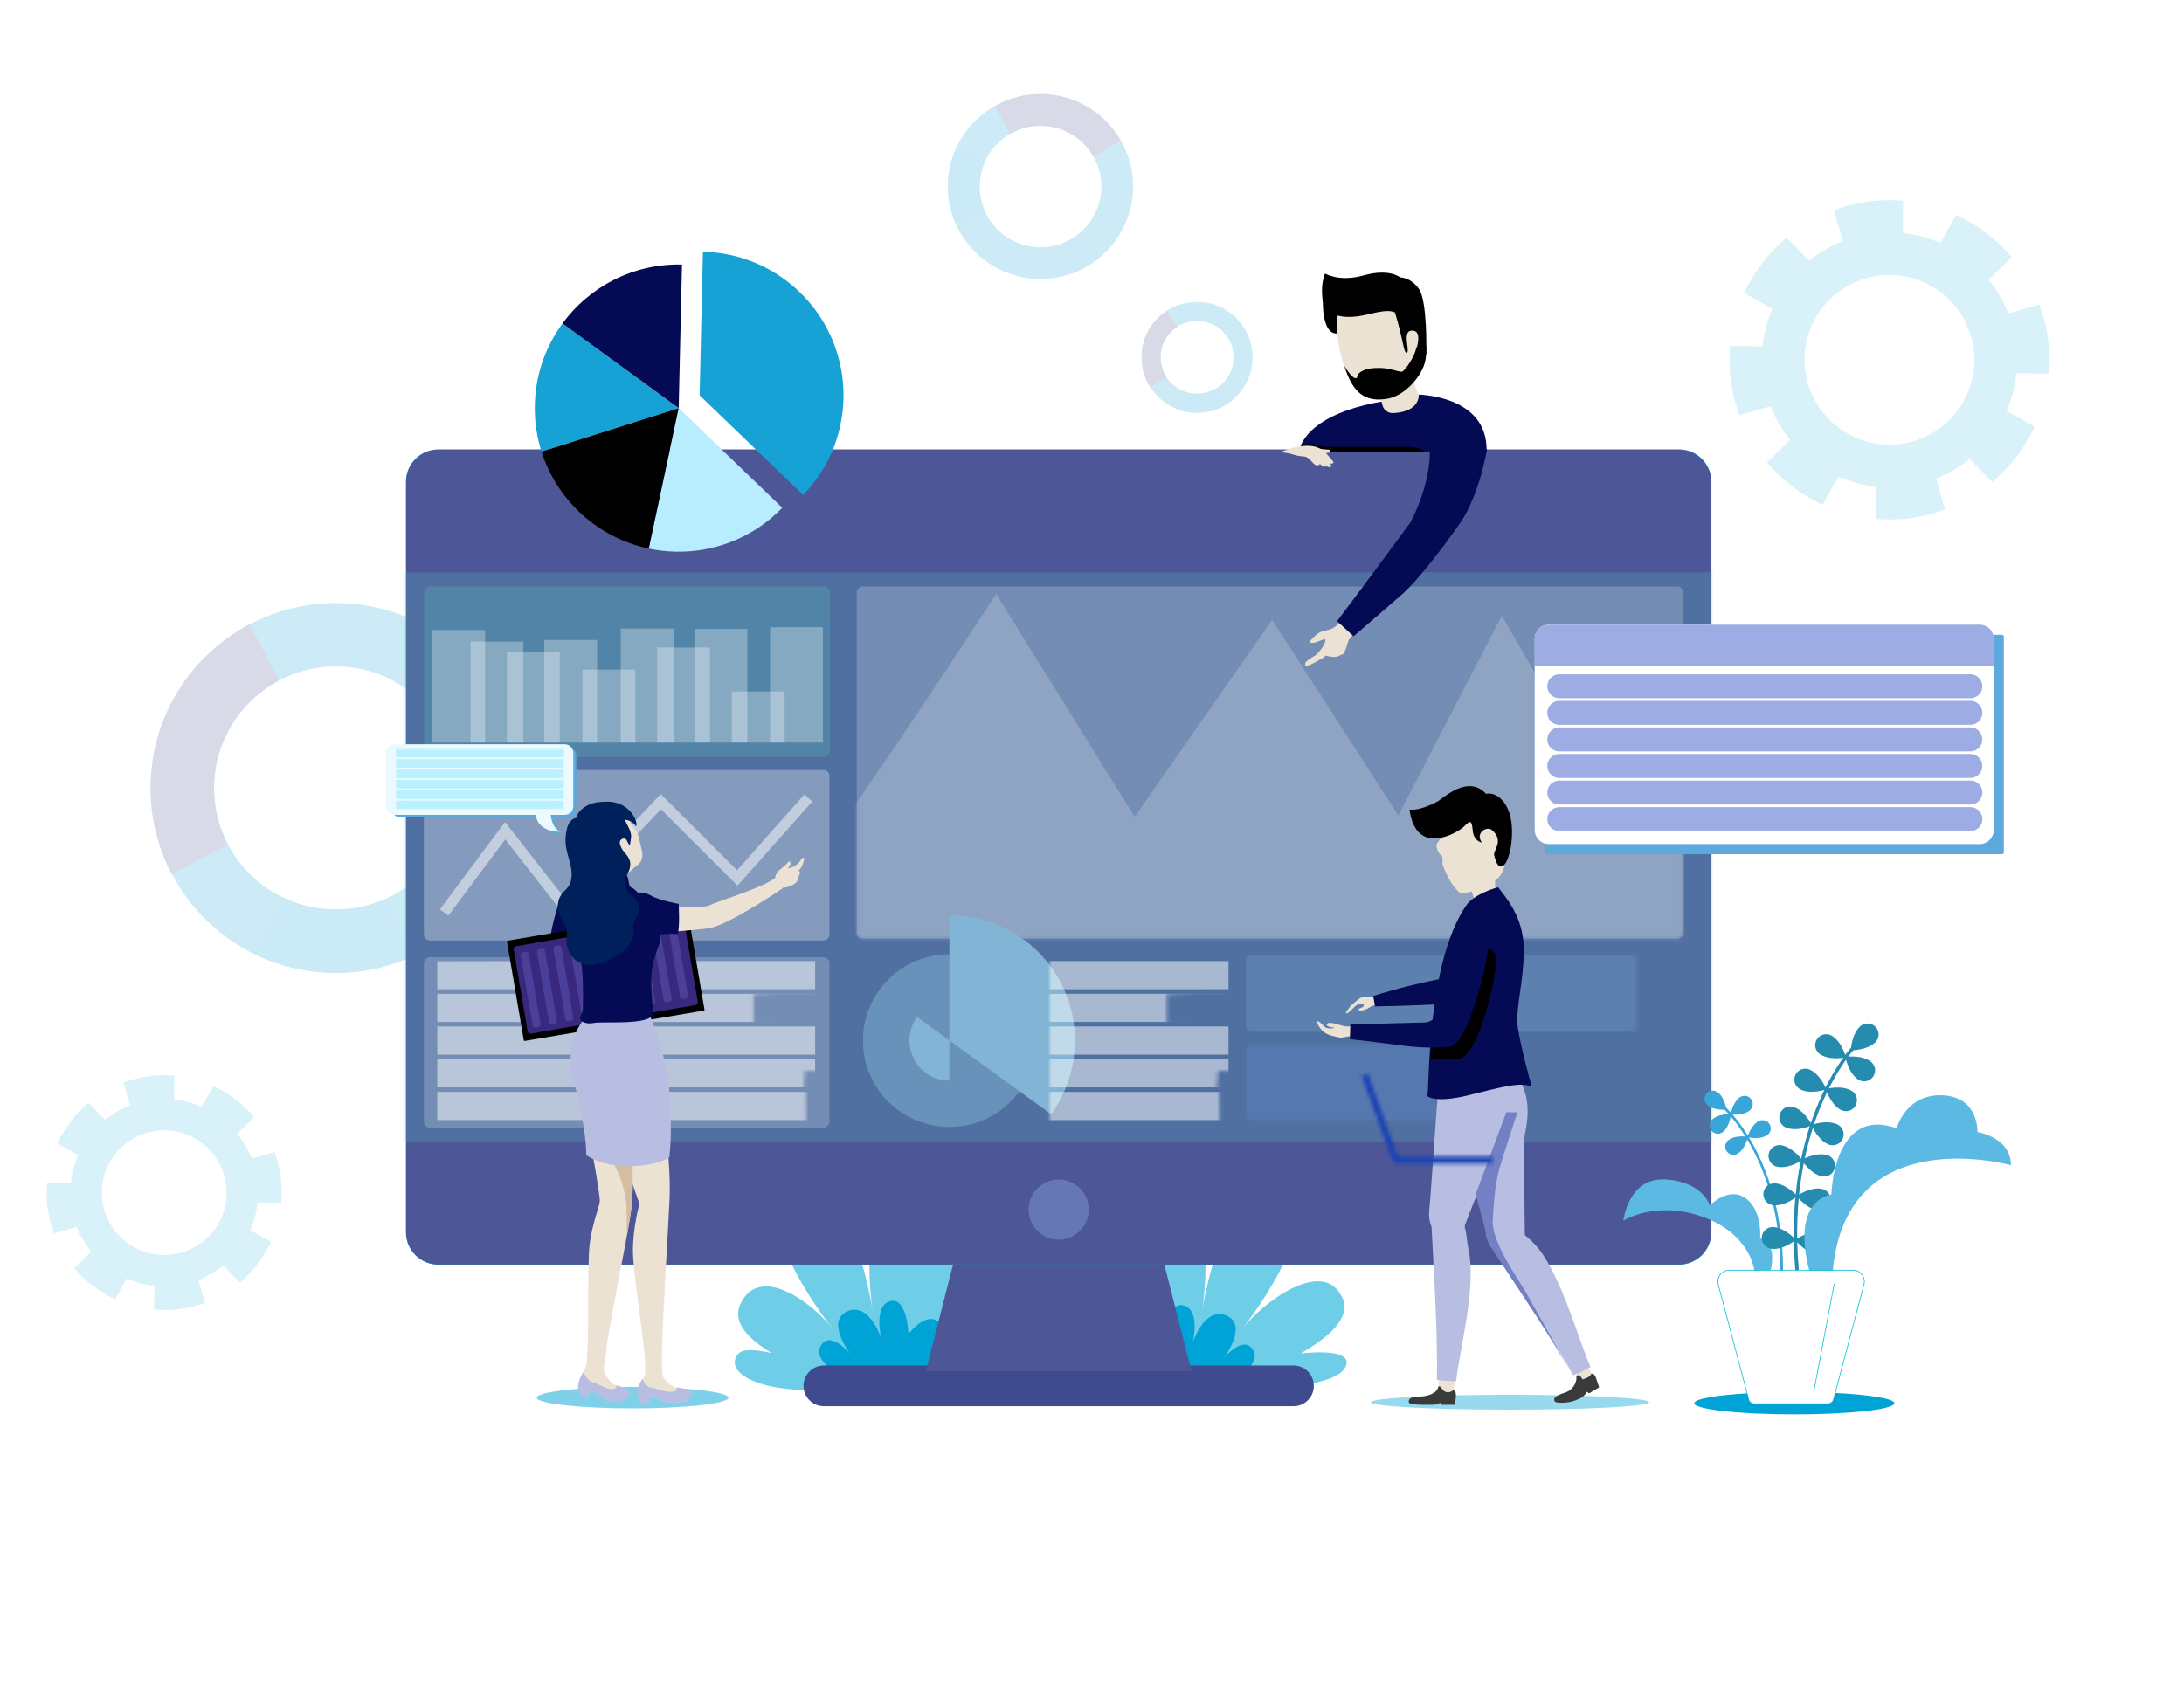 <svg width="620" height="480" viewBox="0 0 620 480" fill="none" xmlns="http://www.w3.org/2000/svg">
<rect x="0" y="0" width="620" height="480" fill="#333333" stroke="none"/>
<g clip-path="url(#clip0_427_2586)">
<rect width="620" height="480" fill="white"/>
<g clip-path="url(#clip1_427_2586)">
<mask id="mask0_427_2586" style="mask-type:luminance" maskUnits="userSpaceOnUse" x="-52" y="6" width="672" height="516">
<path d="M620 6H-52V522H620V6Z" fill="white"/>
</mask>
<g mask="url(#mask0_427_2586)">
<mask id="mask1_427_2586" style="mask-type:luminance" maskUnits="userSpaceOnUse" x="268" y="25" width="55" height="56">
<path d="M268.234 25.866H322.511V80.046H268.234V25.866Z" fill="white"/>
</mask>
<g mask="url(#mask1_427_2586)">
<g opacity="0.22">
<path d="M295.372 31.207C307.397 31.207 317.161 40.953 317.161 52.956C317.161 64.96 307.397 74.706 295.372 74.706C283.347 74.706 273.584 64.96 273.584 52.956C273.584 40.953 283.347 31.207 295.372 31.207Z" stroke="#16A2D5" stroke-width="9"/>
<path d="M284.566 34.07C287.752 32.248 291.441 31.207 295.372 31.207C303.466 31.207 310.535 35.622 314.292 42.169" stroke="#4D5798" stroke-width="9"/>
<path d="M275.786 62.488C274.376 59.609 273.584 56.374 273.584 52.956C273.584 49.752 274.28 46.708 275.529 43.968" stroke="#08A0D5" stroke-width="9"/>
</g>
</g>
<mask id="mask2_427_2586" style="mask-type:luminance" maskUnits="userSpaceOnUse" x="322" y="84" width="35" height="35">
<path d="M324.425 118.542L322.715 86.074L355.231 84.378L356.941 116.847L324.425 118.542Z" fill="white"/>
</mask>
<g mask="url(#mask2_427_2586)">
<g opacity="0.22">
<path d="M326.777 102.139C326.397 94.945 331.937 88.799 339.14 88.424C346.343 88.05 352.499 93.587 352.879 100.781C353.259 107.975 347.719 114.121 340.516 114.496C333.313 114.871 327.156 109.334 326.777 102.139Z" stroke="#16A2D5" stroke-width="5.4"/>
<path d="M328.834 108.517C327.641 106.668 326.899 104.494 326.775 102.142C326.52 97.301 328.945 92.934 332.754 90.483" stroke="#4D5798" stroke-width="5.4"/>
<path d="M346.164 112.875C344.48 113.81 342.564 114.385 340.512 114.492C338.589 114.593 336.74 114.272 335.056 113.61" stroke="#08A0D5" stroke-width="5.4"/>
</g>
</g>
<mask id="mask3_427_2586" style="mask-type:luminance" maskUnits="userSpaceOnUse" x="39" y="167" width="113" height="113">
<path d="M39.185 276.021L42.986 167.714L151.461 171.483L147.66 279.79L39.185 276.021Z" fill="white"/>
</mask>
<g mask="url(#mask3_427_2586)">
<g opacity="0.22">
<path d="M51.783 222.243C52.627 198.246 72.823 179.438 96.854 180.27C120.884 181.103 139.708 201.263 138.864 225.261C138.019 249.258 117.823 268.066 93.793 267.234C69.763 266.401 50.938 246.241 51.783 222.243Z" stroke="#16A2D5" stroke-width="18"/>
<path d="M56.749 243.999C53.327 237.516 51.502 230.081 51.778 222.237C52.346 206.087 61.678 192.288 75.044 185.245" stroke="#4D5798" stroke-width="18"/>
<path d="M113.042 263.492C107.179 266.108 100.646 267.464 93.802 267.227C87.386 267.004 81.341 265.403 75.942 262.718" stroke="#08A0D5" stroke-width="18"/>
</g>
</g>
<mask id="mask4_427_2586" style="mask-type:luminance" maskUnits="userSpaceOnUse" x="471" y="37" width="124" height="124">
<path d="M471.643 37.476H594.671V160.284H471.643V37.476Z" fill="white"/>
</mask>
<g mask="url(#mask4_427_2586)">
<g opacity="0.15">
<path d="M559.173 130.33L565.58 136.877C570.696 132.574 574.803 127.194 577.602 121.127L569.588 116.686C571.059 113.331 572.027 109.739 572.42 105.996L581.595 106.104C581.874 102.846 581.833 99.513 581.376 96.135C580.919 92.758 580.073 89.533 578.939 86.464L570.12 88.986C568.747 85.479 566.859 82.27 564.549 79.423L571.098 73.028C566.786 67.915 561.398 63.808 555.32 61.008L550.88 69.011C547.52 67.538 543.923 66.565 540.175 66.17L540.276 57.008C537.014 56.727 533.675 56.765 530.296 57.219C526.914 57.672 523.687 58.514 520.615 59.645L523.146 68.454C519.637 69.823 516.424 71.709 513.577 74.014L507.169 67.466C502.053 71.769 497.947 77.149 495.147 83.216L503.161 87.657C501.69 91.012 500.72 94.604 500.327 98.347L491.155 98.239C490.876 101.497 490.917 104.83 491.373 108.208C491.83 111.585 492.676 114.81 493.811 117.879L502.628 115.358C504.001 118.864 505.89 122.073 508.2 124.92L501.651 131.315C505.963 136.428 511.353 140.534 517.429 143.335L521.869 135.334C525.227 136.807 528.826 137.776 532.574 138.171L532.473 147.335C535.736 147.616 539.072 147.578 542.454 147.124C545.833 146.671 549.063 145.829 552.135 144.698L549.603 135.887C553.112 134.519 556.323 132.636 559.173 130.33ZM512.489 105.375C510.707 92.198 519.957 80.081 533.148 78.311C546.339 76.542 558.478 85.79 560.26 98.968C562.042 112.145 552.792 124.262 539.601 126.031C526.41 127.801 514.271 118.552 512.489 105.375Z" fill="#00A3D5"/>
</g>
</g>
<mask id="mask5_427_2586" style="mask-type:luminance" maskUnits="userSpaceOnUse" x="-1" y="291" width="91" height="91">
<path d="M-0.979 291.09H89.482V381.39H-0.979V291.09Z" fill="white"/>
</mask>
<g mask="url(#mask5_427_2586)">
<g opacity="0.15">
<path d="M63.381 359.365L68.093 364.179C71.854 361.015 74.874 357.059 76.933 352.598L71.04 349.333C72.122 346.866 72.833 344.225 73.122 341.472L79.868 341.552C80.073 339.156 80.043 336.705 79.707 334.222C79.371 331.738 78.749 329.367 77.915 327.11L71.431 328.965C70.421 326.386 69.033 324.027 67.334 321.933L72.15 317.231C68.98 313.471 65.018 310.452 60.549 308.393L57.284 314.277C54.813 313.195 52.168 312.479 49.413 312.188L49.487 305.452C47.088 305.245 44.633 305.273 42.148 305.607C39.662 305.94 37.288 306.559 35.03 307.391L36.891 313.868C34.311 314.874 31.949 316.261 29.855 317.956L25.143 313.142C21.382 316.305 18.362 320.261 16.304 324.722L22.197 327.988C21.114 330.454 20.401 333.096 20.113 335.848L13.368 335.768C13.163 338.164 13.193 340.615 13.529 343.098C13.865 345.582 14.487 347.953 15.321 350.21L21.804 348.356C22.814 350.934 24.203 353.293 25.902 355.387L21.086 360.089C24.256 363.849 28.219 366.868 32.687 368.928L35.952 363.044C38.422 364.127 41.068 364.84 43.823 365.131L43.749 371.869C46.148 372.075 48.602 372.047 51.088 371.714C53.573 371.38 55.947 370.761 58.206 369.929L56.345 363.451C58.925 362.445 61.286 361.06 63.381 359.365ZM29.055 341.016C27.745 331.327 34.546 322.417 44.245 321.116C53.945 319.815 62.871 326.615 64.181 336.304C65.491 345.993 58.69 354.903 48.99 356.204C39.291 357.505 30.365 350.705 29.055 341.016Z" fill="#00A3D5"/>
</g>
</g>
<mask id="mask6_427_2586" style="mask-type:luminance" maskUnits="userSpaceOnUse" x="60" y="247" width="477" height="269">
<path d="M60.276 247.901H536.672V515.395H60.276V247.901Z" fill="white"/>
</mask>
<g mask="url(#mask6_427_2586)">
<path d="M274.2 393.955L268.699 375.337C268.699 375.337 277.061 339.944 259.454 338.351C242.728 336.84 247.214 368.722 247.74 372.13C247.167 368.561 241.098 333.182 226.548 338.567C210.264 344.595 236.421 377.39 236.421 377.39C230.555 369.814 215.437 358.601 210.115 370.465C207.795 375.639 212.767 380.454 219.114 384.241C215.055 383.285 210.879 382.825 209.534 384.467C205.785 389.044 213.455 394.376 228.201 394.669C233.545 394.775 236.252 393.673 237.54 392.226C237.719 392.283 237.83 392.316 237.83 392.316L274.2 393.955Z" fill="#6ECDE7"/>
<path d="M247.13 394.946C247.13 394.946 228.814 387.877 233.23 381.782C236.017 377.938 241.396 384.467 241.396 384.467C241.396 384.467 234.317 375.218 240.441 372.4C246.8 369.472 250.212 380.132 250.212 380.132C250.212 380.132 247.845 370.792 252.686 369.475C257.529 368.157 257.896 378.815 257.896 378.815C257.896 378.815 264.149 370.413 267.873 377.113C271.253 383.194 260.995 395.313 260.995 395.313" fill="#00A3D5"/>
<path d="M382.268 387.062C382.583 383.701 375.023 383.694 369.219 384.306C376.931 379.932 383.657 374.267 381.114 368.598C375.792 356.734 358.475 369.814 352.607 377.39C352.607 377.39 378.764 344.595 362.48 338.567C347.93 333.182 341.861 368.561 341.288 372.13C341.814 368.722 346.297 336.84 329.571 338.351C311.965 339.944 314.825 393.955 314.825 393.955C314.825 393.955 381.169 398.802 382.268 387.062Z" fill="#6ECDE7"/>
<path d="M341.62 396.182C341.62 396.182 359.937 389.113 355.52 383.018C352.736 379.174 347.354 385.703 347.354 385.703C347.354 385.703 354.433 376.454 348.309 373.636C341.95 370.708 338.541 381.368 338.541 381.368C338.541 381.368 340.905 372.028 336.065 370.71C331.221 369.393 330.854 380.051 330.854 380.051C330.854 380.051 324.601 371.649 320.877 378.349C317.498 384.429 327.755 396.548 327.755 396.548" fill="#00A3D5"/>
</g>
<mask id="mask7_427_2586" style="mask-type:luminance" maskUnits="userSpaceOnUse" x="67" y="11" width="467" height="465">
<path d="M67.926 11.16H533.157V475.56H67.926V11.16Z" fill="white"/>
</mask>
<g mask="url(#mask7_427_2586)">
<path d="M367.189 399.295H233.895C230.695 399.295 228.105 396.71 228.105 393.516C228.105 390.322 230.695 387.737 233.895 387.737H367.189C370.389 387.737 372.978 390.322 372.978 393.516C372.978 396.71 370.389 399.295 367.189 399.295Z" fill="#3F4B8E"/>
<path d="M338.246 389.331H262.837L271.025 357.19L272.886 349.899L276.489 335.781H324.594L328.202 349.899L330.058 357.19L338.246 389.331Z" fill="#4D5798"/>
<path d="M485.848 136.801V349.919C485.848 354.986 481.723 359.104 476.647 359.104H124.436C119.344 359.104 115.235 354.986 115.235 349.919V136.801C115.235 131.734 119.344 127.616 124.436 127.616H476.647C481.723 127.616 485.848 131.734 485.848 136.801Z" fill="#00A3D5"/>
<path d="M476.585 127.665H124.498C119.408 127.665 115.3 131.779 115.3 136.847V349.887C115.3 354.955 119.408 359.069 124.498 359.069H476.585C481.661 359.069 485.783 354.955 485.783 349.887V136.847C485.783 131.779 481.661 127.665 476.585 127.665Z" fill="#4D5798"/>
<path d="M300.542 351.994C295.843 351.994 291.997 348.154 291.997 343.464C291.997 338.774 295.843 334.935 300.542 334.935C305.241 334.935 309.087 338.774 309.087 343.464C309.087 348.154 305.241 351.994 300.542 351.994Z" fill="#6678B4"/>
<g opacity="0.2">
<path d="M486.195 162.508H114.889V324.217H486.195V162.508Z" fill="#59D3C1"/>
</g>
<g opacity="0.2">
<path d="M233.9 166.533H122.162C121.226 166.533 120.466 167.291 120.466 168.225V213.231C120.466 214.165 121.226 214.928 122.162 214.928H233.9C234.836 214.928 235.595 214.165 235.595 213.231V168.225C235.595 167.291 234.836 166.533 233.9 166.533Z" fill="#59D3C1"/>
</g>
<g opacity="0.3">
<path d="M130.215 178.884C130.215 190.768 130.215 210.852 130.215 210.852" stroke="white" stroke-width="15"/>
</g>
<g opacity="0.3">
<path d="M141.071 182.173C141.071 194.129 141.071 210.852 141.071 210.852" stroke="white" stroke-width="15"/>
</g>
<g opacity="0.3">
<path d="M151.409 185.204C151.409 196.763 151.409 210.852 151.409 210.852" stroke="white" stroke-width="15"/>
</g>
<g opacity="0.3">
<path d="M162.006 181.72C162.006 193.702 162.006 210.852 162.006 210.852" stroke="white" stroke-width="15"/>
</g>
<g opacity="0.3">
<path d="M172.862 190.129C172.862 200.41 172.862 210.852 172.862 210.852" stroke="white" stroke-width="15"/>
</g>
<g opacity="0.3">
<path d="M183.717 178.463C183.717 190.286 183.717 210.852 183.717 210.852" stroke="white" stroke-width="15"/>
</g>
<g opacity="0.3">
<path d="M194.056 183.875C194.056 195.652 194.056 210.852 194.056 210.852" stroke="white" stroke-width="15"/>
</g>
<g opacity="0.3">
<path d="M204.652 178.577C204.652 190.417 204.652 210.852 204.652 210.852" stroke="white" stroke-width="15"/>
</g>
<g opacity="0.3">
<path d="M215.25 196.351C215.25 204.236 215.25 210.852 215.25 210.852" stroke="white" stroke-width="15"/>
</g>
<g opacity="0.3">
<path d="M226.105 178.09C226.105 189.848 226.105 210.852 226.105 210.852" stroke="white" stroke-width="15"/>
</g>
<g opacity="0.3">
<path d="M233.771 218.649H122.032C121.097 218.649 120.337 219.407 120.337 220.341V265.347C120.337 266.281 121.097 267.044 122.032 267.044H233.771C234.706 267.044 235.466 266.281 235.466 265.347V220.341C235.466 219.407 234.706 218.649 233.771 218.649Z" fill="white"/>
</g>
<mask id="mask8_427_2586" style="mask-type:luminance" maskUnits="userSpaceOnUse" x="111" y="218" width="131" height="52">
<path d="M111.865 218.076H241.096V269.676H111.865V218.076Z" fill="white"/>
</mask>
<g mask="url(#mask8_427_2586)">
<g opacity="0.5">
<path d="M126.08 259.098L143.397 235.878L159.939 257.034L187.594 227.622L209.305 249.294L229.465 226.59" stroke="white" stroke-width="3"/>
</g>
</g>
<g opacity="0.2">
<path d="M233.771 271.797H122.032C121.097 271.797 120.337 272.555 120.337 273.489V318.495C120.337 319.429 121.097 320.192 122.032 320.192H233.771C234.706 320.192 235.466 319.429 235.466 318.495V273.489C235.466 272.555 234.706 271.797 233.771 271.797Z" fill="white"/>
</g>
<mask id="mask9_427_2586" style="mask-type:luminance" maskUnits="userSpaceOnUse" x="118" y="262" width="120" height="68">
<path d="M118.456 262.452H237.348V329.532H118.456V262.452Z" fill="white"/>
</mask>
<g mask="url(#mask9_427_2586)">
<mask id="mask10_427_2586" style="mask-type:alpha" maskUnits="userSpaceOnUse" x="114" y="271" width="126" height="49">
<path d="M122.849 277.416L232.954 276.642L120.782 280.254L121.04 286.704L208.917 286.446V289.284H120.265L121.04 295.734L233.729 295.992L233.988 299.088L120.523 298.056L121.04 305.022L223.391 304.764L223.132 308.118L121.298 308.892L120.782 314.826L228.818 314.052" stroke="white" stroke-width="10"/>
</mask>
<g mask="url(#mask10_427_2586)">
<g opacity="0.5">
<path d="M124.142 314.052H231.403" stroke="white" stroke-width="8"/>
<path d="M124.142 304.764H231.403" stroke="white" stroke-width="8"/>
<path d="M124.142 295.476H231.403" stroke="white" stroke-width="8"/>
<path d="M124.142 286.188H231.403" stroke="white" stroke-width="8"/>
<path d="M124.142 276.9H231.403" stroke="white" stroke-width="8"/>
</g>
</g>
</g>
<mask id="mask11_427_2586" style="mask-type:luminance" maskUnits="userSpaceOnUse" x="231" y="126" width="259" height="181">
<path d="M231.274 126.228H489.735V306.828H231.274V126.228Z" fill="white"/>
</mask>
<g mask="url(#mask11_427_2586)">
<g opacity="0.2">
<path d="M476.099 166.533H244.91C243.975 166.533 243.215 167.291 243.215 168.225V264.831C243.215 265.765 243.975 266.523 244.91 266.523H476.099C477.035 266.523 477.795 265.765 477.795 264.831V168.225C477.795 167.291 477.035 166.533 476.099 166.533Z" fill="white"/>
</g>
<mask id="mask12_427_2586" style="mask-type:alpha" maskUnits="userSpaceOnUse" x="243" y="166" width="235" height="101">
<g opacity="0.2">
<path d="M476.099 166.533H244.91C243.975 166.533 243.215 167.291 243.215 168.225V264.831C243.215 265.765 243.975 266.523 244.91 266.523H476.099C477.035 266.523 477.795 265.765 477.795 264.831V168.225C477.795 167.291 477.035 166.533 476.099 166.533Z" fill="white"/>
</g>
</mask>
<g mask="url(#mask12_427_2586)">
<path d="M237.994 247.488C241.095 246.972 282.631 183.544 282.631 183.544L321.735 246.456L360.868 190.357L397.723 247.488L426.727 191.478L458.203 245.94L480.431 217.044C480.431 217.044 510.713 286.458 491.572 288.867C446.806 294.507 291.607 289.47 244.055 295.429C229.152 297.297 212.639 281.701 206.39 282.486C203.107 282.898 237.994 247.488 237.994 247.488Z" fill="white"/>
<path d="M237.994 247.488C241.095 246.972 282.631 183.544 282.631 183.544L321.735 246.456L360.868 190.357L397.723 247.488L426.727 191.478L458.203 245.94L480.431 217.044C480.431 217.044 510.713 286.458 491.572 288.867C446.806 294.507 291.607 289.47 244.055 295.429C229.152 297.297 212.639 281.701 206.39 282.486C203.107 282.898 237.994 247.488 237.994 247.488Z" stroke="white" stroke-width="16"/>
</g>
</g>
<g opacity="0.5">
<path d="M269.527 270.966C283.078 270.966 294.08 281.949 294.08 295.476C294.08 309.003 283.078 319.986 269.527 319.986C255.975 319.986 244.973 309.003 244.973 295.476C244.973 281.949 255.975 270.966 269.527 270.966Z" fill="#82B4D5"/>
</g>
<path d="M269.526 283.35C276.231 283.35 281.674 288.784 281.674 295.476C281.674 298.13 280.818 300.586 279.367 302.584" stroke="#82B4D5" stroke-width="47"/>
<mask id="mask13_427_2586" style="mask-type:luminance" maskUnits="userSpaceOnUse" x="235" y="262" width="120" height="68">
<path d="M235.797 262.452H354.689V329.532H235.797V262.452Z" fill="white"/>
</mask>
<g mask="url(#mask13_427_2586)">
<mask id="mask14_427_2586" style="mask-type:luminance" maskUnits="userSpaceOnUse" x="297" y="269" width="66" height="57">
<path d="M362.055 269.676H297.957V325.404H362.055V269.676Z" fill="white"/>
</mask>
<g mask="url(#mask14_427_2586)">
<mask id="mask15_427_2586" style="mask-type:alpha" maskUnits="userSpaceOnUse" x="231" y="271" width="126" height="49">
<path d="M240.191 277.416L350.296 276.642L238.123 280.254L238.382 286.704L326.259 286.446V289.284H237.606L238.382 295.734L351.071 295.992L351.33 299.088L237.865 298.056L238.382 305.022L340.733 304.764L340.474 308.118L238.64 308.892L238.123 314.826L346.16 314.052" stroke="white" stroke-width="10"/>
</mask>
<g mask="url(#mask15_427_2586)">
<g opacity="0.5">
<path d="M241.483 314.052H348.745" stroke="white" stroke-width="8"/>
<path d="M241.483 304.764H348.745" stroke="white" stroke-width="8"/>
<path d="M241.483 295.476H348.745" stroke="white" stroke-width="8"/>
<path d="M241.483 286.188H348.745" stroke="white" stroke-width="8"/>
<path d="M241.483 276.9H348.745" stroke="white" stroke-width="8"/>
</g>
</g>
</g>
</g>
<mask id="mask16_427_2586" style="mask-type:alpha" maskUnits="userSpaceOnUse" x="340" y="271" width="125" height="23">
<g opacity="0.5">
<path d="M463.175 271.105H342.029C341.233 271.105 340.582 271.75 340.582 272.545V291.575C340.582 292.37 341.233 293.015 342.029 293.015H463.175C463.971 293.015 464.622 292.37 464.622 291.575V272.545C464.622 271.75 463.971 271.105 463.175 271.105Z" fill="#82B4D5"/>
</g>
</mask>
<g mask="url(#mask16_427_2586)">
<g opacity="0.5">
<path d="M476.389 271.105H355.243C354.447 271.105 353.795 271.75 353.795 272.545V291.575C353.795 292.37 354.447 293.015 355.243 293.015H476.389C477.185 293.015 477.836 292.37 477.836 291.575V272.545C477.836 271.75 477.185 271.105 476.389 271.105Z" fill="#82B4D5"/>
</g>
</g>
<mask id="mask17_427_2586" style="mask-type:alpha" maskUnits="userSpaceOnUse" x="291" y="296" width="125" height="23">
<g opacity="0.5">
<path d="M414.279 296.389H293.133C292.337 296.389 291.686 297.034 291.686 297.829V316.859C291.686 317.654 292.337 318.299 293.133 318.299H414.279C415.075 318.299 415.726 317.654 415.726 316.859V297.829C415.726 297.034 415.075 296.389 414.279 296.389Z" fill="#618FD3"/>
</g>
</mask>
<g mask="url(#mask17_427_2586)">
<g opacity="0.5">
<path d="M476.388 296.389H355.242C354.446 296.389 353.795 297.034 353.795 297.829V316.859C353.795 317.654 354.446 318.299 355.242 318.299H476.388C477.184 318.299 477.836 317.654 477.836 316.859V297.829C477.836 297.034 477.184 296.389 476.388 296.389Z" fill="#618FD3"/>
</g>
</g>
</g>
<mask id="mask18_427_2586" style="mask-type:luminance" maskUnits="userSpaceOnUse" x="63" y="192" width="233" height="233">
<path d="M63.274 192.276H295.889V424.476H63.274V192.276Z" fill="white"/>
</mask>
<g mask="url(#mask18_427_2586)">
<g opacity="0.5">
<path d="M179.582 393.831C164.562 393.831 152.384 395.19 152.384 396.87C152.384 398.547 164.562 399.909 179.582 399.909C194.603 399.909 206.78 398.547 206.78 396.87C206.78 395.19 194.603 393.831 179.582 393.831Z" fill="#00A3D5"/>
</g>
<path d="M196.03 395.147C195.754 394.85 192.807 394.401 191.422 393.841C190.101 393.307 188.494 391.56 188.176 390.815C187.858 390.069 187.891 386.279 187.915 384.687C188.08 373.725 189.838 346.921 190.065 340.505C190.463 329.351 188.897 317.86 184.418 300.006L168.292 287.911C168.292 287.911 163.896 296.271 165.478 304.207C166.395 308.812 170.233 309.483 170.9 311.268C171.567 313.053 181.538 341.862 181.538 341.862C181.538 341.862 179.719 348.129 179.68 354.976C179.647 360.822 182.479 378.423 183.04 385.134C183.112 386.444 183.368 389.584 182.991 390.588C182.528 391.818 181.334 393.271 181.409 394.816C181.453 395.712 182.112 396.56 183.249 396.901C184.387 397.241 185.012 396.581 185.402 396.56C187.656 396.444 188.297 397.987 192.192 397.946C193.394 397.933 195.126 397.252 196.041 396.302C196.395 395.933 196.307 395.446 196.03 395.147Z" fill="#ECE2D4"/>
<path d="M172.215 383.279C172.215 383.279 171.166 388.89 171.502 389.594C171.838 390.299 173.03 392.339 174.218 393.059C175.467 393.815 178.212 394.682 178.437 395.018C178.661 395.353 178.687 395.848 178.307 396.163C177.323 396.973 175.593 397.396 174.451 397.236C170.747 396.715 170.326 395.095 168.17 394.886C167.798 394.85 167.121 395.415 166.082 394.914C165.043 394.414 164.524 393.477 164.591 392.585C164.707 391.042 165.539 389.757 166.129 388.604C166.718 387.45 167.025 382.236 167.025 382.236" fill="#ECE2D4"/>
<path d="M178.54 301.214L165.589 290.827C165.589 290.827 162.552 298.136 164.961 305.799C166.147 309.568 164.888 312.246 165.527 314.031C166.124 315.701 170.512 339.418 170.269 341.165C170.027 342.912 168.093 347.834 167.432 352.974C166.638 359.155 167.277 379.223 166.674 384.561C166.072 389.899 171.016 390.686 171.244 388.877C173.19 373.433 178.726 349.308 179.398 341.593C180.07 333.879 179.388 319.8 178.54 301.214Z" fill="#ECE2D4"/>
<path d="M178.881 316.774L173.663 329.55C176.085 333.42 177.54 338.02 177.829 342.713C177.979 345.151 177.824 347.6 177.951 350.038C177.961 350.211 177.99 350.396 178.039 350.567C178.693 346.931 179.171 343.939 179.341 341.991C179.817 336.542 179.61 327.901 179.153 316.753C179.062 316.758 178.972 316.758 178.881 316.774Z" fill="#D5BDA1"/>
<path d="M159.721 253.239C159.721 253.239 157.168 260.104 156.333 265.538L162.51 266.508V257.777" fill="#040A53"/>
<path d="M199.824 286.946L148.936 295.579C148.822 295.597 148.714 295.522 148.696 295.409L143.919 267.349C143.901 267.235 143.976 267.13 144.09 267.111L194.978 258.479C195.092 258.461 195.201 258.536 195.219 258.649L199.995 286.709C200.013 286.823 199.938 286.928 199.824 286.946Z" fill="black"/>
<path d="M197.374 285.388L150.763 293.487C150.298 293.567 149.856 293.252 149.776 292.788L145.837 269.655C145.757 269.191 146.075 268.75 146.54 268.67L193.151 260.571C193.616 260.491 194.058 260.806 194.138 261.27L198.077 284.403C198.157 284.867 197.84 285.308 197.374 285.388Z" fill="#38297E"/>
<path d="M194.714 283.525L193.934 283.654C193.533 283.721 193.151 283.451 193.083 283.051L189.692 263.128C189.625 262.728 189.894 262.346 190.295 262.279L191.075 262.148C191.476 262.08 191.858 262.351 191.926 262.751L195.317 282.674C195.384 283.074 195.115 283.458 194.714 283.525Z" fill="#4B4099"/>
<path d="M190.062 284.428L189.281 284.557C188.881 284.624 188.498 284.354 188.431 283.954L185.04 264.031C184.973 263.631 185.242 263.249 185.642 263.182L186.423 263.05C186.823 262.983 187.206 263.254 187.273 263.654L190.664 283.577C190.731 283.977 190.463 284.361 190.062 284.428Z" fill="#4B4099"/>
<path d="M185.41 285.331L184.629 285.46C184.228 285.528 183.846 285.257 183.779 284.857L180.388 264.934C180.321 264.534 180.589 264.152 180.99 264.085L181.771 263.954C182.171 263.886 182.554 264.157 182.621 264.557L186.012 284.48C186.079 284.88 185.81 285.264 185.41 285.331Z" fill="#4B4099"/>
<path d="M180.758 286.234L179.977 286.363C179.577 286.43 179.194 286.16 179.127 285.76L175.736 265.837C175.669 265.437 175.937 265.055 176.338 264.988L177.119 264.857C177.519 264.789 177.902 265.06 177.969 265.46L181.36 285.383C181.427 285.783 181.158 286.167 180.758 286.234Z" fill="#4B4099"/>
<path d="M176.105 287.137L175.325 287.266C174.924 287.334 174.542 287.063 174.475 286.663L171.084 266.74C171.016 266.34 171.285 265.958 171.686 265.891L172.466 265.76C172.867 265.693 173.249 265.963 173.317 266.363L176.708 286.286C176.775 286.686 176.506 287.07 176.105 287.137Z" fill="#4B4099"/>
<path d="M171.453 288.04L170.673 288.169C170.272 288.237 169.889 287.966 169.822 287.566L166.431 267.643C166.364 267.243 166.633 266.861 167.033 266.794L167.814 266.663C168.215 266.595 168.597 266.866 168.664 267.266L172.055 287.189C172.123 287.589 171.854 287.973 171.453 288.04Z" fill="#4B4099"/>
<path d="M166.801 288.943L166.02 289.072C165.62 289.139 165.237 288.869 165.17 288.469L161.779 268.546C161.712 268.146 161.98 267.764 162.381 267.697L163.162 267.565C163.562 267.498 163.945 267.769 164.012 268.169L167.403 288.092C167.47 288.492 167.201 288.876 166.801 288.943Z" fill="#4B4099"/>
<path d="M162.148 289.846L161.368 289.975C160.967 290.043 160.585 289.772 160.518 289.372L157.127 269.449C157.059 269.049 157.328 268.667 157.729 268.6L158.509 268.469C158.91 268.401 159.292 268.672 159.36 269.072L162.751 288.995C162.818 289.395 162.549 289.779 162.148 289.846Z" fill="#4B4099"/>
<path d="M157.496 290.749L156.716 290.878C156.315 290.945 155.932 290.675 155.865 290.275L152.474 270.352C152.407 269.952 152.676 269.57 153.076 269.503L153.857 269.372C154.258 269.304 154.64 269.575 154.707 269.975L158.098 289.898C158.165 290.298 157.897 290.682 157.496 290.749Z" fill="#4B4099"/>
<path d="M152.844 291.652L152.063 291.781C151.663 291.849 151.28 291.578 151.213 291.178L147.822 271.255C147.755 270.855 148.023 270.473 148.424 270.406L149.205 270.275C149.605 270.208 149.988 270.478 150.055 270.878L153.446 290.801C153.513 291.201 153.244 291.585 152.844 291.652Z" fill="#4B4099"/>
<path d="M179.716 234.751C178.393 232.22 176.292 228.639 171.27 229.134C166.248 229.629 161.947 232.792 162.009 236.549C162.071 240.305 164.617 244.831 165.599 247.429C166.581 250.027 166.165 253.892 166.165 253.892L177.297 253.492C177.297 253.492 177.007 250.096 177.687 248.812C178.067 248.094 179.559 246.75 181.288 245.354C182.042 244.745 182.655 243.474 182.203 241.49C181.525 238.525 181.282 237.22 180.848 236.35C180.538 235.726 180.006 235.303 179.716 234.751Z" fill="#ECE2D4"/>
<path d="M222.148 252.021C222.946 252.253 225.564 251.348 226.239 250.269C226.456 249.923 226.591 249.518 226.544 249.111C226.939 248.646 227.619 247.008 226.438 247.349C227.655 246.536 227.963 245.303 228.294 243.92C228.405 243.458 227.865 243.316 227.304 244.235C226.523 245.512 225.311 246.244 223.776 246.588C223.678 246.335 224.016 246.252 224.27 245.713C224.551 245.117 224.368 244.699 224.099 244.601C223.897 244.526 223.44 245.207 223.282 245.339C222.688 245.844 222.091 246.35 221.496 246.853C220.842 247.408 220.499 247.805 220.201 248.613C220.152 248.747 219.842 250.117 220.429 249.926" fill="#ECE2D4"/>
<path d="M183.288 264.908C189.295 264.838 200.05 263.812 201.528 263.523C207.354 262.382 222.238 252.196 222.238 252.196C222.238 252.196 222.52 249.818 220.251 249.16C216.477 252.217 202.96 256.092 201.161 257.186C199.995 257.896 181.099 257.122 181.099 257.122" fill="#ECE2D4"/>
<path d="M167.468 287.695C163.017 291.529 161.309 297.891 162.205 304.679C162.443 306.477 164.26 311.415 164.542 313.211C165.18 317.298 166.491 323.309 166.413 327.968C172.386 332.293 184.518 331.916 190.008 328.688C190.618 323.056 190.502 318.58 190.07 310.773C189.419 298.998 184.157 288.017 184.051 287.037" fill="#B8BEE2"/>
<path d="M184.955 276.389C184.728 278.492 184.958 281.725 185.25 285.316C185.304 285.927 185.596 287.057 185.542 287.669C185.516 288.028 185.356 288.335 185.077 288.587C184.438 289.212 183.198 289.599 181.838 289.839C177.413 290.636 170.414 290.104 168.442 290.489C166.589 290.86 164.684 290.236 164.684 289.106C164.684 288.322 165.403 287.88 165.47 286.338C165.617 282.958 165.509 275.269 164.883 271.838C163.578 264.64 163.219 260.37 164.126 252.32L177.638 248.489C178.677 248.662 178.225 251.83 179.264 252.003C180.024 252.124 184.304 256.18 185.516 260.968C186.25 262.207 186.767 263.218 187.075 264.083C187.674 265.692 187.607 266.877 187.062 268.34C186.023 271.172 185.289 273.211 184.955 276.389Z" fill="#040A53"/>
<path d="M180.621 253.523C180.621 253.523 182.652 253.053 184.604 254.204C187.209 255.741 192.649 256.644 192.649 256.644C192.649 256.644 193.068 262.847 192.396 265.228C192.396 265.228 190.59 264.944 185.232 265.525C179.693 266.126 172.301 269.787 172.301 269.787" fill="#040A53"/>
<path d="M180.486 255.163C179.812 254.366 178.778 253.966 178.181 253.107C177.618 252.297 177.253 251.087 177.385 250.099C177.465 249.49 177.78 248.946 178.052 248.399C179.261 245.963 179.339 244.384 177.61 242.416C177.044 241.771 176.485 241.095 176.196 240.287C175.935 239.557 175.731 238.762 176.442 238.319C176.935 238.012 177.333 237.978 177.726 238.332C178 238.579 178.794 240.906 178.933 239.309C179.067 237.779 179.649 237.392 178.305 234.65C178.145 234.325 177.4 233.048 177.512 232.756C179.238 233.084 179.83 233.538 180.536 234.637C181.308 233.773 179.052 227.459 172.107 227.632C170.352 227.676 168.54 227.792 166.979 228.582C165.418 229.371 163.681 230.77 163.785 232.168C161.324 232.64 160.98 235.145 160.789 236.077C160.515 237.405 160.466 238.783 160.642 240.135C160.903 242.127 161.645 244.031 162.04 246.002C162.361 247.607 162.448 249.382 161.813 250.912C161.203 252.38 159.742 253.179 159.003 254.611C158.062 256.43 158.124 258.685 159.086 260.504C160.045 262.318 161.244 263.507 160.931 265.736C160.83 266.461 160.184 269.81 163.283 272.532C164.552 273.647 166.938 274.224 168.589 273.969C170.241 273.714 171.476 273.391 172.942 272.597C175.537 271.19 177.85 270.282 179.528 266.546C180.476 264.431 179.088 264.134 179.933 261.967C180.409 260.752 181.422 259.746 181.551 258.396C181.66 257.282 181.246 256.139 180.564 255.259C180.538 255.228 180.512 255.194 180.486 255.163Z" fill="#00205B"/>
<path d="M178.636 396.465C178.894 395.998 178.944 395.304 178.69 395.139C178.339 394.912 177.085 394.125 176.362 393.813C175.638 393.5 174.495 393.237 174.901 393.444C175.307 393.65 174.591 394.476 173.919 394.45C171.603 394.365 169.859 392.868 168.533 392.572C166.62 392.143 165.772 389.919 165.679 389.558C165.325 389.796 164.529 391.622 164.374 392.192C164.232 392.708 163.984 393.653 164.141 394.184C164.253 394.551 164.493 395.288 164.397 396.07C164.397 396.07 164.777 396.349 165.775 396.529C166.406 396.643 167.248 396.516 167.248 396.516L167.383 395.319C167.383 395.319 167.899 395.288 168.561 395.407C169.223 395.528 170.314 396.127 170.378 396.202C170.65 396.511 170.874 397.079 171.228 397.247C172.164 397.69 173.102 397.889 174.281 397.93C176.765 398.015 178.194 397.262 178.636 396.465Z" fill="#B8BEE2"/>
<path d="M196.276 396.473C196.483 395.972 196.449 395.273 196.165 395.149C195.772 394.976 194.376 394.388 193.588 394.187C192.8 393.985 191.587 393.895 192.032 394.04C192.477 394.184 191.838 395.108 191.143 395.183C188.739 395.446 186.749 394.225 185.34 394.13C183.309 393.991 182.544 391.914 182.402 391.568C182.066 391.857 181.084 393.787 180.996 394.378C180.916 394.912 180.776 395.882 181.006 396.385C181.166 396.731 181.51 397.427 181.51 398.217C181.51 398.217 181.939 398.439 182.994 398.467C183.66 398.485 184.513 398.232 184.513 398.232L184.5 397.027C184.5 397.027 185.03 396.914 185.731 396.934C186.431 396.955 187.297 397.303 187.721 397.616C188.054 397.861 188.408 398.279 188.799 398.371C189.928 398.642 190.734 398.715 191.96 398.578C194.536 398.289 195.922 397.327 196.276 396.473Z" fill="#B8BEE2"/>
</g>
<mask id="mask19_427_2586" style="mask-type:luminance" maskUnits="userSpaceOnUse" x="289" y="201" width="233" height="233">
<path d="M289.169 201.564H521.785V433.764H289.169V201.564Z" fill="white"/>
</mask>
<g mask="url(#mask19_427_2586)">
<g opacity="0.41">
<path d="M428.671 396.042C406.854 396.042 389.168 396.991 389.168 398.16C389.168 399.329 406.854 400.278 428.671 400.278C450.485 400.278 468.172 399.329 468.172 398.16C468.172 396.991 450.485 396.042 428.671 396.042Z" fill="#00A3D5"/>
</g>
<path d="M447.022 388.653C447.022 388.653 448.056 391.434 448.508 392.36C448.96 393.289 452.039 392.143 452.196 391.506C452.354 390.869 449.855 386.093 449.855 386.093" fill="#ECE2D4"/>
<path d="M452.98 391.011C453.378 392.007 453.967 393.939 453.967 393.939L451.101 395.644L450.537 395.221C450.537 395.221 449.904 396.246 449.028 396.795C448.376 397.203 446.937 397.799 446.187 397.969C443.566 398.568 441.543 398.276 441.336 397.917C440.47 396.413 443.944 395.588 444.618 395.319C446.559 394.548 447.446 392.672 447.511 391.506C447.557 390.66 447.34 390.539 447.795 390.513C447.795 390.513 448.679 390.366 449.204 391.682C449.237 391.674 451.271 391.31 451.796 390.015C451.796 390.015 452.582 390.015 452.98 391.011Z" fill="#3A3A3A"/>
<path d="M408.478 389.277C408.478 389.277 408.261 394.855 408.553 396.132C408.783 397.138 411.91 397.239 412.293 396.705C412.675 396.171 413.161 389.698 413.161 389.698" fill="#ECE2D4"/>
<path d="M413.311 396.062C413.311 397.136 413.011 398.882 413.011 398.882H409.227L409.041 398.253C409.041 398.253 407.816 398.882 406.852 398.882H403.658C401.319 398.882 399.993 398.586 399.933 398.176C399.688 396.46 402.479 396.537 403.205 396.537C405.294 396.537 407.555 395.562 408.049 394.504C408.406 393.735 408.248 393.539 408.68 393.684C408.68 393.684 409.07 393.769 409.328 394.244C409.726 394.974 410.481 395.461 411.3 395.317C411.768 395.234 412.241 395.059 412.58 394.703C412.58 394.703 413.311 394.989 413.311 396.062Z" fill="#3A3A3A"/>
<path d="M432.507 324.398C432.507 324.398 432.804 322.484 433.047 321.235C433.817 317.274 435.019 309.328 428.527 303.061C428.527 303.061 420.876 306.48 414.748 306.893C409.923 307.218 408.814 306.89 408.814 306.89C408.814 306.89 408.501 313.392 410.447 329.689L432.507 324.398Z" fill="#B8BEE2"/>
<path d="M451.501 388.111C448.513 389.883 446.578 390.497 446.578 390.497L446.123 389.7C445.805 389.115 445.477 388.516 445.133 387.905L445.12 387.892C445.12 387.879 445.094 387.843 445.071 387.794C443.98 385.887 442.781 383.869 441.519 381.79C441.519 381.79 441.519 381.793 441.507 381.78C441.507 381.767 441.494 381.744 441.481 381.731C434.67 370.593 425.986 358.049 422.9 353.108C422.887 353.085 422.864 353.072 422.864 353.046C422.605 352.631 422.411 352.239 422.264 351.872C422.241 351.8 422.205 351.725 422.179 351.663C422.081 351.418 422.008 351.202 421.982 351.042C421.959 350.92 421.931 350.796 421.907 350.662C421.907 350.649 421.897 350.626 421.897 350.6C421.776 349.659 422.019 348.926 422.52 348.387C422.631 348.253 422.766 348.144 422.913 348.033C424.58 346.836 427.924 347.104 430.68 349.047C430.814 349.145 430.959 349.254 431.106 349.365C431.178 349.414 431.256 349.475 431.328 349.525C433.618 351.199 436.092 353.353 437.942 356.153C444.239 365.639 447.973 379.981 451.501 388.111Z" fill="#B8BEE2"/>
<path d="M413.366 392.169C413.21 392.18 413.055 392.18 412.911 392.18C409.719 392.195 407.904 391.805 407.904 391.805L407.909 390.89C408.168 376.821 406.596 353.815 406.307 346.545C406.289 346.036 406.317 341.668 406.307 341.245C406.173 334.984 412.448 340.564 414.735 345.466C415.273 346.609 415.694 347.871 416.02 349.233C416.421 350.874 416.433 352.693 416.842 354.548C419.258 365.513 414.361 383.106 413.366 392.169Z" fill="#B8BEE2"/>
<path d="M427.687 318.064C427.661 318.208 417.304 343.864 415.28 349.434V349.444C414.983 350.224 414.024 350.863 412.81 351.155C410.021 351.839 405.916 350.706 405.699 345.18C405.671 344.571 405.697 343.908 405.769 343.191C406.247 338.722 407.847 313.998 408.106 311.614C408.354 309.23 408.873 305.757 410.147 305.347C416.506 303.324 429.56 309.147 427.687 318.064Z" fill="#B8BEE2"/>
<path d="M432.874 349.85C432.985 355.071 431.062 356.269 428.943 355.742C428.589 355.657 428.219 355.51 427.852 355.34C426.431 354.656 425.061 353.361 424.288 352.174C424.275 352.151 424.249 352.138 424.262 352.112C424.102 351.88 423.931 351.55 423.784 351.232C423.761 351.16 423.725 351.085 423.699 351.023C423.601 350.778 423.528 350.559 423.502 350.399C423.479 350.278 423.453 350.157 423.43 350.022C423.43 350.01 423.417 349.986 423.417 349.96C422.903 347.357 421.678 342.894 420.197 337.685C419.352 334.738 418.434 331.56 417.514 328.356C414.722 318.732 412.089 309.295 412.161 306.531C412.43 296.604 423.981 304.501 429.517 308.389C431.843 310.04 432.445 312.878 432.481 315.494C432.53 317.953 432.75 342.148 432.848 348.885C432.861 349.055 432.861 349.215 432.861 349.362C432.874 349.545 432.874 349.702 432.874 349.85Z" fill="#B8BEE2"/>
<path d="M445.295 388.629C444.205 386.723 443.005 384.705 441.744 382.626C441.744 382.626 441.744 382.626 441.731 382.613C441.731 382.6 441.721 382.577 441.708 382.564C434.898 371.426 426.213 358.882 423.127 353.941C423.114 353.918 423.091 353.905 423.091 353.879C422.833 353.464 422.636 353.075 422.489 352.708C422.466 352.636 422.429 352.561 422.404 352.499C422.305 352.254 422.233 352.035 422.207 351.875C422.184 351.754 422.158 351.63 422.135 351.496C422.135 351.483 422.122 351.462 422.122 351.436C421.607 348.833 420.382 344.37 418.901 339.161L427.609 315.843H430.783C430.783 315.843 427.206 326.617 425.748 331.47C424.29 336.312 423.887 343.892 423.76 346.671C423.479 352.773 430.982 363.113 433.125 366.883C435.43 370.938 444.512 387.089 445.295 388.629Z" fill="#7380C3"/>
<path d="M393.996 282.088C393.996 282.088 391.484 282.966 390.702 283.129C389.92 283.293 387.73 283.086 386.568 283.231C385.97 283.305 384.769 284.483 383.616 285.456C382.702 286.547 381.876 287.538 382.136 287.689C382.671 288.004 383.963 286.294 385.036 285.486C385.848 284.872 386.544 284.883 386.928 285.135C387.312 285.386 387.156 285.774 386.84 285.986C386.525 286.198 385.801 286.303 385.747 286.508C385.695 286.714 385.762 287.107 386.803 286.883C387.847 286.661 388.622 286.203 388.964 285.934C389.307 285.665 389.655 285.54 390.438 285.433C391.222 285.326 395.075 284.548 395.075 284.548" fill="#ECE2D4"/>
<path d="M410.219 277.713L409.589 284.409L409.52 285.082C409.301 285.1 409.089 285.106 408.869 285.124C407.865 285.185 406.827 285.236 405.787 285.297C398.311 285.651 390.349 285.774 390.349 285.774L389.818 282.815C396.844 280.576 403.759 278.997 407.525 278.231C409.22 277.895 410.219 277.713 410.219 277.713Z" fill="#040A53"/>
<path d="M407.888 239.613C407.888 239.613 407.41 240.71 408.708 242.497C408.829 242.666 409.308 242.884 409.374 243.093C409.619 243.857 409.479 244.666 409.48 245.314C410.579 248.462 412.091 251.359 414.189 253.331C416.274 254.112 420.164 252.481 423.416 250.523C424.13 250.421 427.979 248.248 427.084 242.662C426.19 237.076 421.496 232.165 421.189 232.063C420.883 231.962 412.283 234.052 411.939 234.147C411.595 234.241 407.888 239.613 407.888 239.613Z" fill="#ECE2D4"/>
<path d="M420.684 239.256C420.684 239.256 418.356 238.879 418.089 235.898C417.823 232.918 417.43 232.839 415.694 234.613C413.96 236.386 401.983 243.602 400.132 229.853C401.529 230.21 404.962 229.307 408.126 227.561C409.769 226.654 416.699 219.802 421.866 225.415C424.216 224.86 427.624 226.794 428.817 232.113C430.009 237.432 428.477 244.989 426.611 245.899C425.41 246.484 424.755 245.265 424.153 242.745C423.883 241.432 427.199 238.669 423.371 235.555C421.81 234.597 418.756 236.639 420.684 239.256Z" fill="black"/>
<path d="M424.463 249.869C424.463 249.869 424.125 253.742 425.562 254.955C423.352 257.62 418.377 258.02 418.377 258.02C418.377 258.02 419.509 256.203 416.965 251.482C414.422 246.76 424.463 249.869 424.463 249.869Z" fill="#ECE2D4"/>
<path d="M434.82 308.536C431.427 307.156 426.343 308.683 416.777 311.018C407.199 313.366 405.167 311.211 405.167 311.211C405.511 310.489 405.423 301.98 406.488 291.454C406.707 289.191 407.002 286.833 407.346 284.436C408.78 274.691 411.349 264.335 416.152 257.194C418.527 253.662 425.278 251.938 425.278 251.938C428.964 256.438 432.603 261.794 432.59 269.875C432.577 277.958 430.447 285.868 430.752 290.525C431.083 295.195 434.82 308.536 434.82 308.536Z" fill="#040A53"/>
<mask id="mask20_427_2586" style="mask-type:luminance" maskUnits="userSpaceOnUse" x="386" y="304" width="38" height="27">
<path d="M396.971 329.238L395.485 329.772C395.4 329.803 395.307 329.759 395.276 329.674L386.628 305.724C386.597 305.639 386.641 305.548 386.726 305.517L388.212 304.983C388.297 304.952 388.39 304.996 388.421 305.081L397.069 329.029C397.1 329.114 397.057 329.207 396.971 329.238Z" fill="white"/>
<path d="M423.456 330.376H396.082C395.979 330.376 395.894 330.293 395.894 330.187V328.603C395.894 328.5 395.979 328.412 396.082 328.412H423.456C423.562 328.412 423.647 328.5 423.647 328.603V330.187C423.647 330.293 423.562 330.376 423.456 330.376Z" fill="white"/>
</mask>
<g mask="url(#mask20_427_2586)">
<path d="M501.064 163.991H268.449V396.191H501.064V163.991Z" fill="#1C44B5"/>
</g>
<path d="M385.444 293.686L385.149 291.302C385.149 291.302 383.004 291.58 381.988 291.456C380.972 291.335 379.76 290.796 378.289 290.515C376.809 290.233 376.488 290.835 376.721 291.188C377.002 291.603 378.669 291.81 378.669 291.81C378.669 291.81 378.902 292.019 377.995 292.019H377.057C376.617 291.947 375.984 291.544 375.948 291.521C375.785 291.358 375.62 291.193 375.428 290.992C374.459 289.965 373.847 289.643 373.947 290.337C374.051 291.031 374.816 292.019 374.816 292.019C375.428 292.726 375.545 292.989 376.858 293.667C377.537 294.018 379.176 294.385 380.117 294.576C380.543 294.663 380.977 294.648 381.401 294.545C381.975 294.408 382.942 294.23 384.188 294.214C385.004 294.251 385.516 294.253 385.516 294.253C387.341 294.4 386.374 293.995 385.444 293.686Z" fill="#ECE2D4"/>
<path d="M414.198 300.595C412.275 300.827 409.336 300.889 405.979 300.693C406.198 298.43 406.493 296.072 406.837 293.675L407.155 293.662C408.93 293.613 410.463 292.414 410.915 290.69C411.551 288.293 412.631 284.48 414.247 279.454C417.126 270.481 420.124 270.125 420.124 270.125C420.124 270.125 424.523 267.878 424.707 272.646C424.877 277.341 419.819 299.911 414.198 300.595Z" fill="black"/>
<path d="M417.369 266.792C417.369 266.792 414.371 267.142 411.489 276.121C409.879 281.139 408.801 284.962 408.165 287.357C407.708 289.075 406.175 290.282 404.397 290.329L383.343 290.881L383.206 295.068C383.206 295.068 391.425 295.956 397.124 296.766C402.823 297.576 408.4 297.625 411.437 297.254C417.061 296.565 422.58 271.913 422.308 269.395C421.884 265.463 417.369 266.792 417.369 266.792Z" fill="#040A53"/>
</g>
<mask id="mask21_427_2586" style="mask-type:luminance" maskUnits="userSpaceOnUse" x="325" y="57" width="141" height="141">
<path d="M325.871 57.858H465.44V197.178H325.871V57.858Z" fill="white"/>
</mask>
<g mask="url(#mask21_427_2586)">
<path d="M382.223 173.927C382.223 173.927 380.367 176.972 379.154 177.865C377.941 178.757 377.453 178.745 375.763 179.141C374.072 179.537 372.6 181.237 372.098 181.821C371.596 182.406 372.078 182.686 373.113 182.492C374.147 182.298 375.492 181.518 375.926 181.528C376.36 181.538 376.348 182.064 375.893 183.007C375.437 183.951 374.21 185.496 373.494 186.02C372.778 186.546 370.802 187.585 370.57 188.228C370.339 188.874 370.496 189.202 371.533 188.9C372.569 188.598 373.781 187.758 375.042 187.137C375.719 186.804 376.038 186.419 376.373 186.151C376.777 186.264 378.223 186.641 379.244 186.509C379.771 186.442 380.24 186.198 380.607 185.948C380.751 185.92 380.906 185.906 381.034 185.858C381.964 185.505 382.522 182.323 383.03 181.469C383.538 180.615 387.16 177.473 387.16 177.473L382.223 173.927Z" fill="#ECE2D4"/>
<path d="M414.615 148.366L414.615 148.355C420.062 140.336 422.135 127.592 422.135 127.592L415.518 122.872L412.044 124.443C409.909 123.454 406.249 121.98 406.249 121.98L404.515 127.2C404.515 127.2 405.366 127.524 405.909 128.6C405.877 131.559 405.232 139.101 400.293 148.519C400.098 148.77 399.907 148.992 399.711 149.26C391.094 161.077 379.573 176.374 379.573 176.374L384.258 180.676C384.258 180.676 391.555 174.412 397.895 168.879C403.649 163.858 412.702 151.096 414.333 148.769C414.379 148.703 414.426 148.638 414.472 148.571C414.562 148.444 414.615 148.366 414.615 148.366Z" fill="#040A53"/>
<path d="M422.014 128.174H368.846C368.846 128.174 368.882 127.447 369.367 126.321C370.72 123.136 375.646 116.694 393.392 113.82L402.152 112.018C402.152 112.018 422.466 112.001 422.014 128.174Z" fill="#040A53"/>
<path d="M404.433 128.188H368.89C368.89 128.188 368.925 127.461 369.411 126.335C370.712 125.921 372.359 125.973 373.626 126.301C374.927 126.648 375.794 126.873 375.794 126.873C375.794 126.873 394.425 126.873 398.917 126.873C403.427 126.873 404.433 128.188 404.433 128.188Z" fill="black"/>
<path d="M377.704 131.631C377.634 131.614 377.582 131.595 377.512 131.578C377.72 131.803 377.859 131.976 377.912 132.046C378.103 132.253 377.98 132.393 377.98 132.393C377.72 132.67 377.496 132.634 377.166 132.617C376.992 132.6 376.783 132.496 376.558 132.323C376.315 132.53 376.107 132.513 375.795 132.496C375.483 132.462 375.102 132.15 374.598 131.648C374.668 131.786 374.598 131.89 374.598 131.89C374.32 132.15 374.095 132.133 373.765 132.116C373.453 132.082 373.019 131.752 372.481 131.181C372.307 131.007 372.065 130.712 371.805 130.4C371.561 130.227 371.337 130.072 371.146 129.951C370.73 129.657 370.296 129.622 370.139 129.622C370.105 129.622 370.088 129.622 370.088 129.622V129.605C367.573 129.552 366.445 128.462 363.358 128.462C363.358 128.462 370.574 124.999 374.928 127.458C375.379 127.527 376.228 127.648 376.766 127.648C378.033 127.665 377.668 128.306 377.27 128.513C377.132 128.566 376.784 128.617 376.42 128.67C376.437 128.687 376.454 128.705 376.488 128.739C376.679 128.947 376.853 129.154 377.009 129.345C377.565 130.02 378.312 130.903 378.45 131.041C378.641 131.266 378.518 131.405 378.518 131.405C378.258 131.665 378.016 131.648 377.704 131.631Z" fill="#ECE2D4"/>
<path d="M391.249 111.97C391.842 112.791 392.213 113.96 392.444 114.991C392.755 116.383 394.03 117.36 395.458 117.295C403.228 116.947 402.766 112.098 402.766 112.098C401.193 109.636 400.301 102.387 400.301 102.387" fill="#ECE2D4"/>
<path d="M375.538 85.067C375.538 85.067 375.107 94.794 379.468 94.701C383.83 94.609 379.588 83.971 379.588 83.971L375.538 85.067Z" fill="black"/>
<path d="M403.364 98.734C403.489 100.182 403.523 101.481 403.405 102.421C403.393 102.545 403.37 102.681 403.335 102.818C403.312 102.943 403.288 103.081 403.243 103.218C402.142 107.373 396.791 113.194 393.074 113.63C392.583 113.668 392.101 113.672 391.638 113.64C386.472 113.348 383.5 109.085 381.799 104.566C381.741 104.403 381.684 104.249 381.627 104.096C380.131 99.897 379.681 95.594 379.563 94.09C379.536 93.733 379.339 89.898 380.103 88.768C380.944 87.528 391.174 86.457 391.387 86.441C391.599 86.425 401.41 87.239 401.41 87.239C401.41 87.239 402.924 93.836 403.364 98.734Z" fill="#ECE2D4"/>
<path d="M404.873 98.301C404.998 99.748 404.823 100.972 404.706 101.912C404.693 102.036 404.67 102.174 404.636 102.311C403.917 106.471 398.738 112.888 392.99 113.336C392.546 113.393 392.11 113.427 391.707 113.437C385.489 113.619 383.381 108.918 381.714 104.272C381.657 104.109 381.6 103.957 381.543 103.804C381.543 103.804 383.666 107.271 384.743 107.388C385.819 107.507 384.496 106.144 387.435 105.035C389.31 104.329 392.133 104.426 393.449 104.604C394.665 104.778 396.841 105.425 397.613 105.543C397.806 105.562 397.953 105.562 398.06 105.509C399.098 104.991 401.655 101.084 402.043 98.867C402.2 98.003 404.064 98.151 404.873 98.301Z" fill="black"/>
<path d="M375.395 84.71C375.395 84.71 375.629 92.192 387.97 89.337C391.356 88.555 394.345 87.82 396.01 88.741C398.437 96.669 398.477 100.46 399.37 100.158C400.49 99.782 397.544 93.186 401.385 93.937C404.323 94.512 401.169 101.72 401.169 101.72C401.169 101.72 404.743 102.229 404.865 100.571C404.938 99.581 405.206 85.429 402.808 82.041C400.409 78.654 397.498 78.775 397.498 78.775C397.498 78.775 394.448 76.149 387.167 78.188C379.887 80.227 376.096 77.511 376.112 77.72C376.128 77.929 374.932 80.012 375.395 84.71Z" fill="black"/>
</g>
<mask id="mask22_427_2586" style="mask-type:luminance" maskUnits="userSpaceOnUse" x="61" y="181" width="150" height="85">
<path d="M61.723 181.956H210.597V265.548H61.723V181.956Z" fill="white"/>
</mask>
<g mask="url(#mask22_427_2586)">
<path d="M161.223 212.288H113.578C112.27 212.288 111.207 213.353 111.207 214.659V229.674C111.207 230.98 112.27 232.041 113.578 232.041H153.085C153.284 233.628 154.398 236.765 160.137 236.765C160.137 236.765 157.78 236.331 157.286 232.041H161.223C162.531 232.041 163.594 230.98 163.594 229.674V214.659C163.594 213.353 162.531 212.288 161.223 212.288Z" fill="#5CAADD"/>
<path d="M160.336 211.335H111.984C110.655 211.335 109.578 212.41 109.578 213.737V228.977C109.578 230.303 110.655 231.378 111.984 231.378H152.074C152.275 232.988 153.408 236.169 159.234 236.169C159.234 236.169 156.837 235.731 156.337 231.378H160.336C161.665 231.378 162.742 230.303 162.742 228.977V213.737C162.742 212.41 161.665 211.335 160.336 211.335Z" fill="#EBFAFF"/>
<mask id="mask23_427_2586" style="mask-type:alpha" maskUnits="userSpaceOnUse" x="108" y="212" width="54" height="18">
<path d="M110.882 213.69L161.205 213.845L110.65 214.541L110.495 216.709L161.05 216.631L110.417 217.715L110.65 219.65L161.282 219.805L110.65 220.501L110.805 222.746L161.05 222.591L110.572 223.752L110.65 225.687L161.05 225.61L110.727 226.538L110.65 228.473L161.67 228.396" stroke="white" stroke-width="3"/>
</mask>
<g mask="url(#mask23_427_2586)">
<path d="M112.433 228.551H160.042" stroke="#B9F1FF" stroke-width="2.4"/>
<path d="M112.433 225.61H160.042" stroke="#B9F1FF" stroke-width="2.4"/>
<path d="M112.433 222.668H160.042" stroke="#B9F1FF" stroke-width="2.4"/>
<path d="M112.433 219.727H160.042" stroke="#B9F1FF" stroke-width="2.4"/>
<path d="M112.433 216.786H160.042" stroke="#B9F1FF" stroke-width="2.4"/>
<path d="M112.433 213.845H160.042" stroke="#B9F1FF" stroke-width="2.4"/>
</g>
</g>
<mask id="mask24_427_2586" style="mask-type:luminance" maskUnits="userSpaceOnUse" x="72" y="46" width="249" height="141">
<path d="M72.579 46.764H320.702V186.084H72.579V46.764Z" fill="white"/>
</mask>
<g mask="url(#mask24_427_2586)">
<path d="M159.679 91.852C154.916 98.357 152.026 106.309 151.827 114.955C151.72 119.588 152.388 124.058 153.729 128.241L192.668 115.886L159.679 91.852Z" fill="#16A2D5"/>
<path d="M199.548 71.478L198.609 112.251L228.005 140.551C234.868 133.445 239.203 123.836 239.448 113.182C239.967 90.667 222.099 71.992 199.548 71.478Z" fill="#16A2D5"/>
<path d="M193.606 75.113C179.715 74.797 167.281 81.443 159.677 91.853L192.667 115.887L193.606 75.113Z" fill="#040A53"/>
<path d="M184.162 155.765C186.615 156.289 189.135 156.588 191.734 156.647C203.615 156.918 214.417 152.106 222.07 144.188L192.673 115.888L184.162 155.765Z" fill="#B8ECFF"/>
<path d="M153.731 128.239C158.117 142.033 169.698 152.715 184.161 155.762L192.671 115.886L153.731 128.239Z" fill="black"/>
</g>
<mask id="mask25_427_2586" style="mask-type:luminance" maskUnits="userSpaceOnUse" x="326" y="237" width="369" height="207">
<path d="M326.863 237.251H694.085V443.444H326.863V237.251Z" fill="white"/>
</mask>
<g mask="url(#mask25_427_2586)">
<path d="M537.775 398.437C537.775 400.197 525.066 401.608 509.379 401.608C493.691 401.608 480.982 400.197 480.982 398.437C480.982 397.226 487.043 396.182 495.969 395.649L496.428 397.373C496.612 398.087 497.274 398.601 498.027 398.601H518.894C519.647 398.601 520.307 398.087 520.51 397.373L520.988 395.54C530.89 396.035 537.775 397.154 537.775 398.437Z" fill="#00A3D5"/>
<path d="M498.019 360.768C498.019 360.768 497.044 350.623 483.69 345.645C470.336 340.668 460.854 346.579 460.854 346.579C460.854 346.579 462.164 334.352 472.723 334.908C483.283 335.464 485.423 342.26 485.423 342.26C485.423 342.26 491.149 336.309 496.166 340.72C500.33 344.381 499.662 351.654 499.662 351.654C499.662 351.654 503.614 352.14 503.042 358.424C502.971 359.208 502.849 359.93 502.692 360.589" fill="#5CB9E3"/>
<path d="M424.407 254.433H596.542V426.261H424.407V254.433ZM424.407 426.261H596.542V254.433H424.407V426.261ZM505.448 360.673C505.299 328.993 489.359 314.894 489.197 314.755L489.679 314.199C489.841 314.338 506.031 328.634 506.184 360.669L505.448 360.673Z" fill="#38A6D8"/>
<path d="M424.407 254.433H596.542V426.261H424.407V254.433ZM424.407 426.261H596.542V254.433H424.407V426.261ZM490.105 315.083C490.105 315.083 486.748 315.419 484.782 313.871C483.767 313.071 483.591 311.599 484.392 310.585C485.193 309.571 486.668 309.397 487.684 310.197C489.73 311.809 490.105 315.083 490.105 315.083Z" fill="#38A6D8"/>
<path d="M424.409 254.433H596.544V426.261H424.409V254.433ZM424.409 426.261H596.544V254.433H424.409V426.261ZM491.411 316.368C491.411 316.368 491.105 319.722 489.21 321.357C488.231 322.2 486.75 322.092 485.905 321.114C485.06 320.137 485.167 318.659 486.146 317.815C488.12 316.114 491.411 316.368 491.411 316.368Z" fill="#38A6D8"/>
<path d="M424.407 254.433H596.542V426.261H424.407V254.433ZM424.407 426.261H596.542V254.433H424.407V426.261ZM491.289 316.444C491.289 316.444 491.832 313.12 493.839 311.625C494.875 310.852 496.344 311.066 497.119 312.101C497.893 313.136 497.679 314.602 496.642 315.375C494.554 316.931 491.289 316.444 491.289 316.444Z" fill="#38A6D8"/>
<path d="M424.407 254.433H596.542V426.261H424.407V254.433ZM424.407 426.261H596.542V254.433H424.407V426.261ZM496.202 322.809C496.202 322.809 495.504 326.105 493.431 327.506C492.36 328.23 490.901 327.951 490.176 326.88C489.451 325.811 489.734 324.356 490.805 323.632C492.964 322.174 496.202 322.809 496.202 322.809Z" fill="#38A6D8"/>
<path d="M424.407 254.433H596.542V426.261H424.407V254.433ZM424.407 426.261H596.542V254.433H424.407V426.261ZM496.072 322.871C496.072 322.871 497.002 319.633 499.171 318.382C500.292 317.737 501.726 318.12 502.373 319.239C503.019 320.358 502.637 321.788 501.516 322.433C499.259 323.735 496.072 322.871 496.072 322.871Z" fill="#38A6D8"/>
<path d="M424.407 254.433H596.542V426.261H424.407V254.433ZM424.407 426.261H596.542V254.433H424.407V426.261ZM510.645 360.589C506.972 318.554 526.393 297.915 526.59 297.709L525.884 297.031C525.685 297.236 505.957 318.166 509.669 360.673L510.645 360.589Z" fill="#258BAF"/>
<path d="M424.407 254.433H596.542V426.261H424.407V254.433ZM424.407 426.261H596.542V254.433H424.407V426.261ZM525.425 298.253C525.425 298.253 529.918 298.29 532.338 295.997C533.588 294.811 533.64 292.841 532.452 291.592C531.265 290.343 529.291 290.294 528.04 291.479C525.523 293.866 525.425 298.253 525.425 298.253Z" fill="#258BAF"/>
<path d="M424.407 254.433H596.542V426.263H424.407V254.433ZM424.407 426.263H596.542V254.433H424.407V426.263ZM523.853 300.119C523.853 300.119 524.668 304.531 527.382 306.467C528.784 307.467 530.735 307.143 531.737 305.743C532.739 304.344 532.414 302.396 531.012 301.396C528.187 299.38 523.853 300.119 523.853 300.119Z" fill="#258BAF"/>
<path d="M424.409 254.433H596.544V426.261H424.409V254.433ZM424.409 426.261H596.544V254.433H424.409V426.261ZM524.025 300.203C524.025 300.203 522.897 295.861 520.053 294.122C518.584 293.223 516.662 293.683 515.761 295.151C514.86 296.619 515.325 298.536 516.794 299.435C519.754 301.245 524.025 300.203 524.025 300.203Z" fill="#258BAF"/>
<path d="M424.407 254.433H596.542V426.261H424.407V254.433ZM424.407 426.261H596.542V254.433H424.407V426.261ZM518.284 309.243C518.284 309.243 519.609 313.529 522.532 315.134C524.043 315.965 525.94 315.415 526.772 313.907C527.604 312.4 527.053 310.507 525.542 309.676C522.501 308.006 518.284 309.243 518.284 309.243Z" fill="#258BAF"/>
<path d="M424.407 254.433H596.542V426.261H424.407V254.433ZM424.407 426.261H596.542V254.433H424.407V426.261ZM518.463 309.309C518.463 309.309 516.836 305.128 513.806 303.735C512.242 303.015 510.385 303.696 509.663 305.258C508.942 306.822 509.627 308.674 511.192 309.393C514.346 310.844 518.463 309.309 518.463 309.309Z" fill="#258BAF"/>
<path d="M424.407 254.435H596.542V426.263H424.407V254.435ZM424.407 426.263H596.542V254.435H424.407V426.263ZM514.237 319.459C514.237 319.459 515.945 323.607 518.999 324.944C520.579 325.635 522.419 324.917 523.111 323.342C523.803 321.767 523.086 319.928 521.506 319.237C518.326 317.845 514.237 319.459 514.237 319.459Z" fill="#258BAF"/>
<path d="M424.407 254.433H596.542V426.261H424.407V254.433ZM424.407 426.261H596.542V254.433H424.407V426.261ZM514.422 319.505C514.422 319.505 512.421 315.488 509.279 314.371C507.655 313.794 505.871 314.64 505.293 316.261C504.716 317.882 505.563 319.665 507.187 320.242C510.457 321.404 514.422 319.505 514.422 319.505Z" fill="#258BAF"/>
<path d="M424.407 254.433H596.542V426.261H424.407V254.433ZM424.407 426.261H596.542V254.433H424.407V426.261ZM511.44 329.381C511.44 329.381 513.818 333.186 517.054 333.995C518.725 334.414 520.422 333.4 520.841 331.731C521.26 330.062 520.242 328.369 518.571 327.951C515.202 327.109 511.44 329.381 511.44 329.381Z" fill="#258BAF"/>
<path d="M424.409 254.433H596.544V426.261H424.409V254.433ZM424.409 426.261H596.544V254.433H424.409V426.261ZM511.632 329.398C511.632 329.398 508.988 325.771 505.704 325.192C504.006 324.894 502.388 326.025 502.09 327.72C501.791 329.415 502.923 331.03 504.622 331.328C508.042 331.93 511.632 329.398 511.632 329.398Z" fill="#258BAF"/>
<path d="M424.407 254.433H596.542V426.261H424.407V254.433ZM424.407 426.261H596.542V254.433H424.407V426.261ZM510.059 339.645C510.059 339.645 512.787 343.209 516.084 343.709C517.788 343.967 519.381 342.799 519.64 341.098C519.898 339.397 518.727 337.806 517.023 337.548C513.59 337.027 510.059 339.645 510.059 339.645Z" fill="#258BAF"/>
<path d="M424.407 254.433H596.542V426.261H424.407V254.433ZM424.407 426.261H596.542V254.433H424.407V426.261ZM510.251 339.645C510.251 339.645 507.275 336.283 503.951 336.017C502.233 335.88 500.73 337.161 500.592 338.875C500.454 340.59 501.738 342.09 503.455 342.228C506.917 342.505 510.251 339.645 510.251 339.645Z" fill="#258BAF"/>
<path d="M424.407 254.433H596.542V426.261H424.407V254.433ZM424.407 426.261H596.542V254.433H424.407V426.261ZM509.616 352.051C509.616 352.051 512.343 355.615 515.64 356.115C517.345 356.373 518.938 355.205 519.196 353.504C519.454 351.803 518.282 350.212 516.578 349.954C513.146 349.433 509.616 352.051 509.616 352.051Z" fill="#258BAF"/>
<path d="M424.407 254.433H596.542V426.261H424.407V254.433ZM424.407 426.261H596.542V254.433H424.407V426.261ZM509.807 352.049C509.807 352.049 506.833 348.687 503.509 348.421C501.791 348.284 500.286 349.565 500.148 351.279C500.011 352.994 501.294 354.495 503.011 354.632C506.473 354.909 509.807 352.049 509.807 352.049Z" fill="#258BAF"/>
<path d="M513.657 360.766C513.657 360.766 507.806 342.031 519.898 339.127C519.898 339.127 520.51 313.991 538.419 320.366C538.419 320.366 541.021 310.554 551.429 311.013C561.837 311.471 561.359 321.442 561.359 321.442C561.359 321.442 570.869 322.93 570.869 330.876C570.869 330.876 524.299 317.773 520.297 360.766" fill="#5CB9E3"/>
<path d="M487.779 364.716L496.424 397.368C496.618 398.093 497.274 398.599 498.025 398.599H518.903C519.655 398.599 520.313 398.093 520.504 397.368L529.149 364.716C529.691 362.674 528.147 360.671 526.03 360.671H490.899C488.782 360.671 487.238 362.674 487.779 364.716Z" stroke="#00BFD8" stroke-width="0.196" stroke-miterlimit="10"/>
<path d="M520.684 364.644L514.885 395.264" stroke="#00BFD8" stroke-width="0.196" stroke-miterlimit="10" stroke-linecap="round"/>
</g>
<mask id="mask26_427_2586" style="mask-type:luminance" maskUnits="userSpaceOnUse" x="427" y="132" width="159" height="159">
<path d="M427.188 132.936H585.366V290.832H427.188V132.936Z" fill="white"/>
</mask>
<g mask="url(#mask26_427_2586)">
<path d="M568.366 242.537H439.043C438.772 242.537 438.552 242.318 438.552 242.047V180.738C438.552 180.468 438.772 180.249 439.043 180.249H568.366C568.636 180.249 568.856 180.468 568.856 180.738V242.047C568.856 242.318 568.636 242.537 568.366 242.537Z" fill="#5CAADD"/>
<path d="M565.986 181.38V235.679C565.986 237.884 564.193 239.674 561.984 239.674H439.695C437.471 239.674 435.679 237.884 435.679 235.679V181.38C435.679 179.175 437.471 177.385 439.695 177.385H561.984C564.193 177.385 565.986 179.175 565.986 181.38Z" fill="white"/>
<path d="M427.188 132.936H585.366V290.832H427.188V132.936ZM427.188 290.832H585.366V132.936H427.188V290.832ZM565.986 181.379V189.198H435.679V181.379C435.679 179.173 437.471 177.384 439.695 177.384H561.984C564.193 177.384 565.986 179.173 565.986 181.379Z" fill="#9DACE3"/>
<mask id="mask27_427_2586" style="mask-type:alpha" maskUnits="userSpaceOnUse" x="428" y="190" width="140" height="47">
<path d="M433.867 194.866L564.803 194.691L433.691 197.323L434.394 202.586H563.749L434.218 205.393L434.745 209.779L563.573 209.954L434.57 212.937L434.394 217.849L563.397 217.674L433.867 220.481L434.042 225.393L564.276 225.217L433.867 228.902L433.515 232.411H563.573" stroke="white" stroke-width="8.5" stroke-linecap="round"/>
</mask>
<g mask="url(#mask27_427_2586)">
<path d="M442.654 232.586H559.355" stroke="#9DACE3" stroke-width="6.8" stroke-linecap="round"/>
<path d="M442.654 225.042H559.355" stroke="#9DACE3" stroke-width="6.8" stroke-linecap="round"/>
<path d="M442.654 217.498H559.355" stroke="#9DACE3" stroke-width="6.8" stroke-linecap="round"/>
<path d="M442.654 209.954H559.355" stroke="#9DACE3" stroke-width="6.8" stroke-linecap="round"/>
<path d="M442.654 202.41H559.355" stroke="#9DACE3" stroke-width="6.8" stroke-linecap="round"/>
<path d="M442.654 194.866H559.355" stroke="#9DACE3" stroke-width="6.8" stroke-linecap="round"/>
</g>
</g>
</g>
</g>
</g>
<defs>
<clipPath id="clip0_427_2586">
<rect width="620" height="480" fill="white"/>
</clipPath>
<clipPath id="clip1_427_2586">
<rect width="672" height="516" fill="white" transform="translate(-52 6)"/>
</clipPath>
</defs>
</svg>
